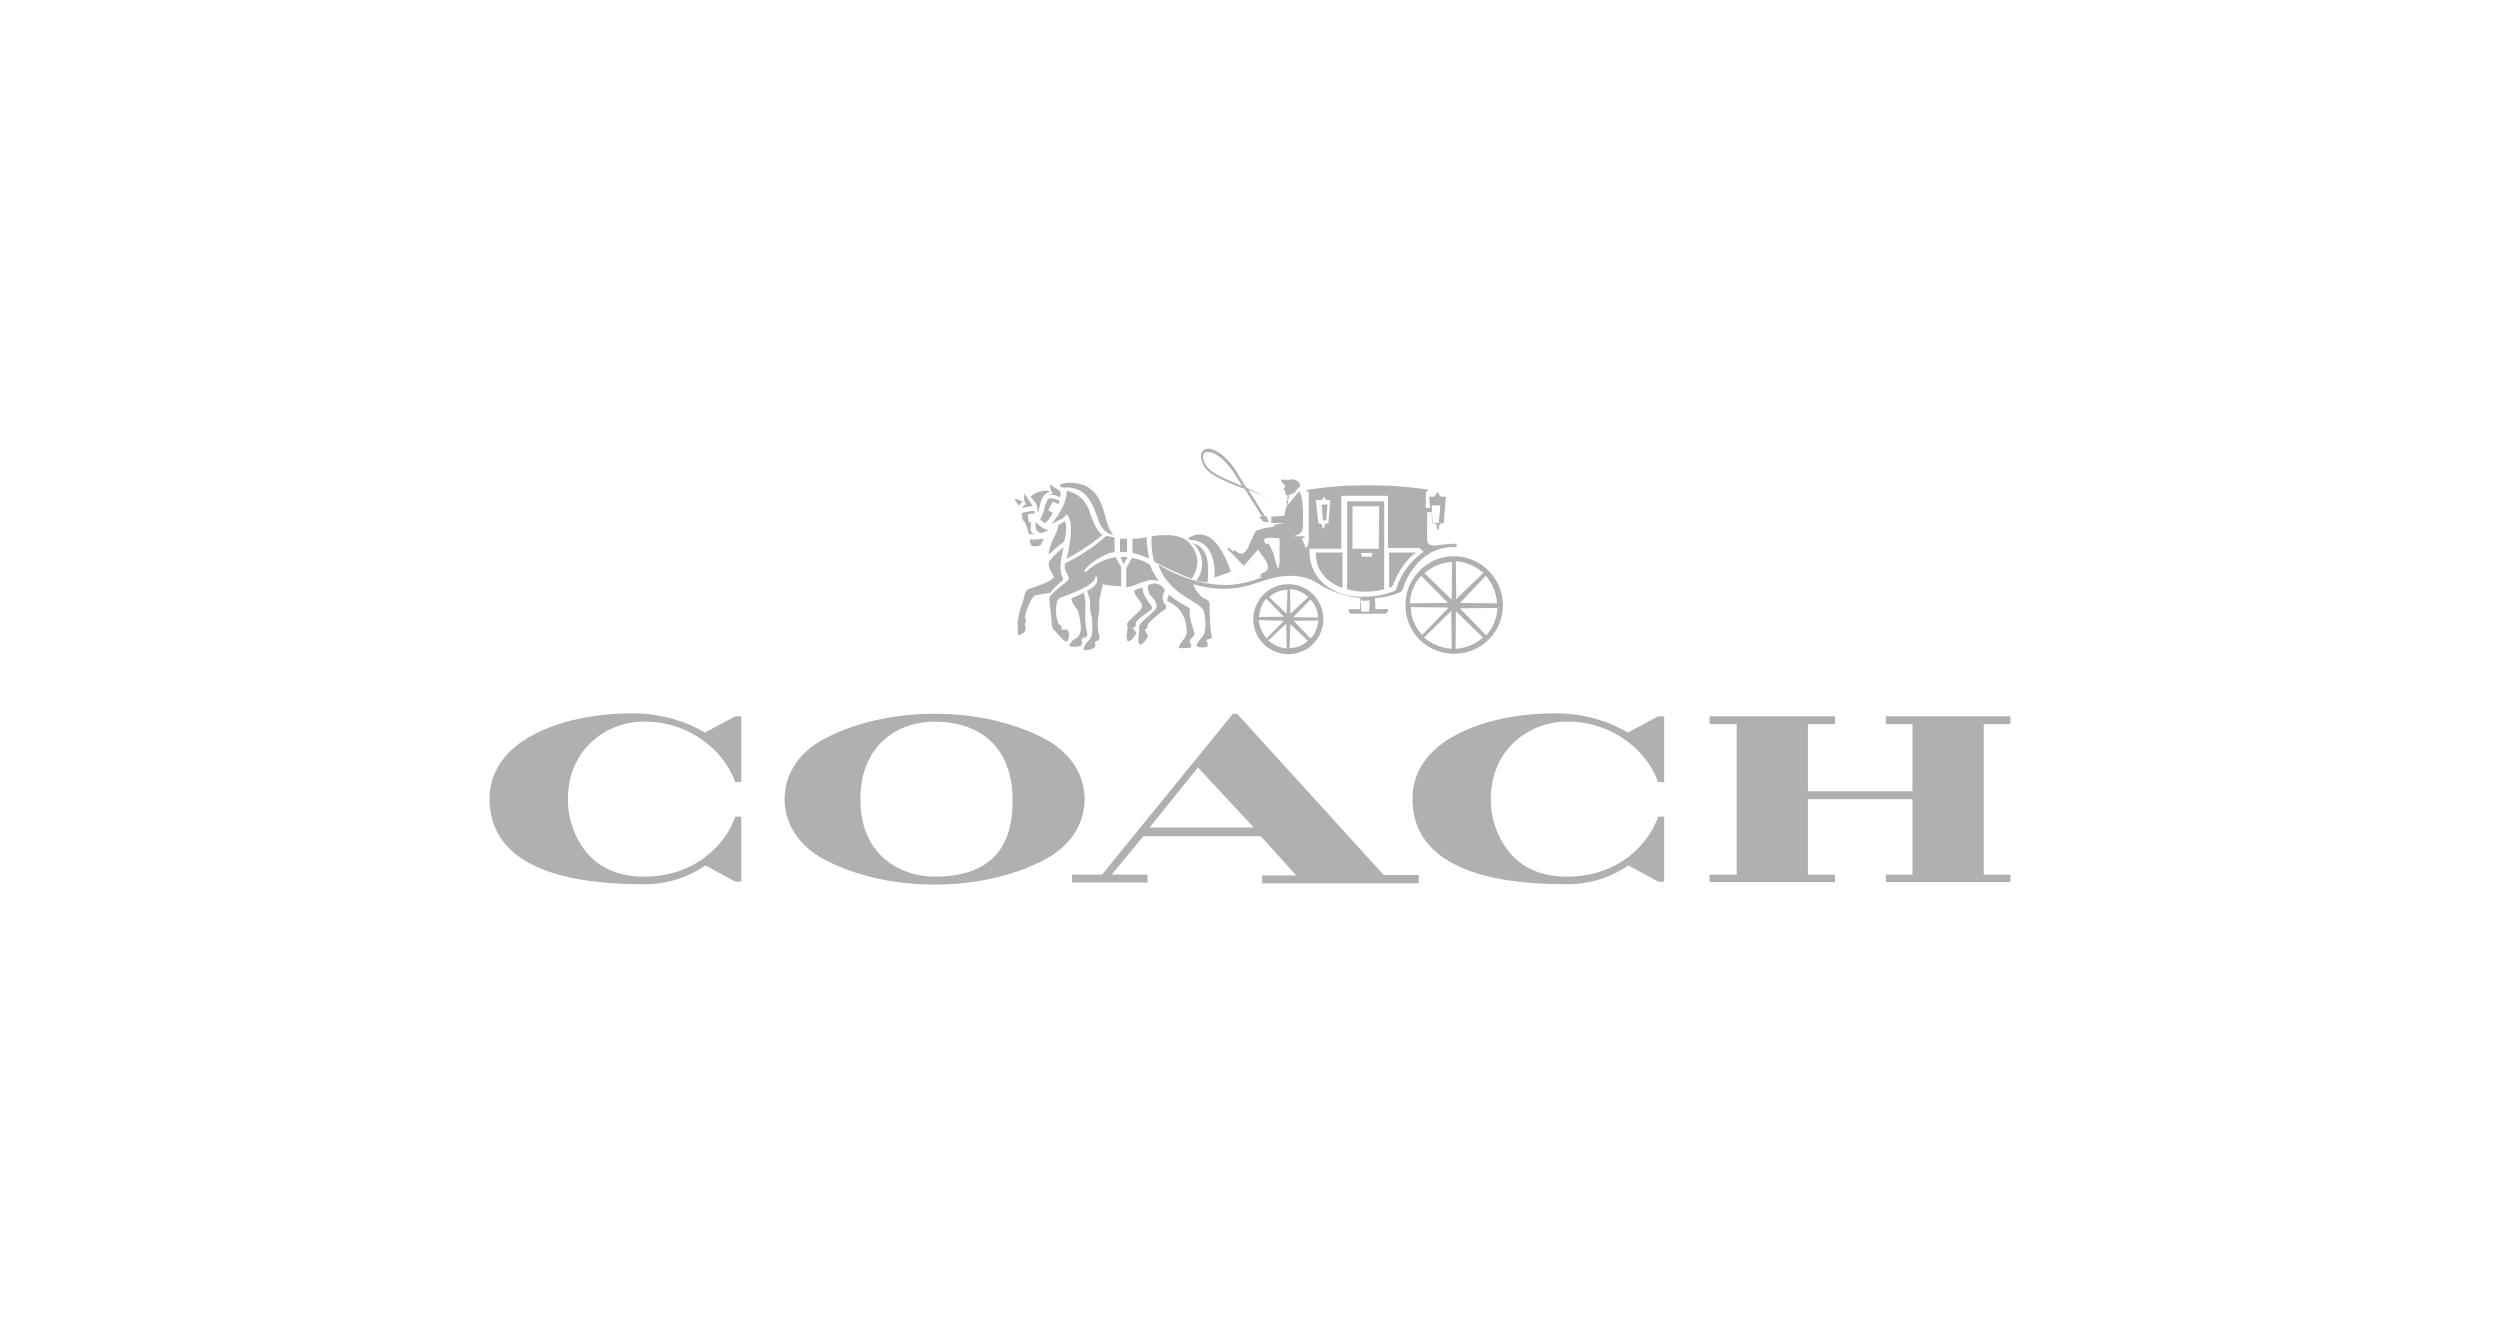 <svg xmlns="http://www.w3.org/2000/svg" id="Coach" viewBox="0 0 600 320"><defs><style>
      .cls-1 {
        fill: #b0b0b0;
      }
    </style></defs><g><path class="cls-1" d="M251.8,177.9c-7.4-4.2-17.1-6.6-27.5-6.6s-20.2,2.4-27.5,6.6c-5.4,3.2-8.5,8.2-8.5,13.9s3.1,10.6,8.5,13.9c7.4,4.2,17.1,6.6,27.5,6.6s20.2-2.4,27.5-6.6c5.4-3.2,8.5-8.2,8.5-13.9S257.2,181.2,251.8,177.9Zm-27.6,32.5c-6.6,0-17.7-3.9-17.7-18.6,0-12.9,8.9-18.6,17.7-18.6,11.9,0,18.8,7,18.8,18.6C243.2,204.2,237,210.4,224.2,210.4Z"></path><polygon class="cls-1" points="482.5 173.8 482.5 171.9 452.6 171.9 452.6 173.8 459 173.8 459 189.9 433.9 189.9 433.9 173.8 440.4 173.8 440.4 172.2 440.4 171.9 410.3 171.9 410.3 173.8 416.8 173.8 416.8 209.9 410.3 209.9 410.3 211.7 440.4 211.7 440.4 209.9 433.9 209.9 433.9 191.8 459 191.8 459 209.9 452.6 209.9 452.6 211.7 482.3 211.7 482.5 211.7 482.5 209.9 476.1 209.9 476.1 173.8 482.5 173.8"></polygon><path class="cls-1" d="M296.9,171.3h-1l-31.4,38.6h-7.2v1.9h18.1v-1.9h-8.6l7.6-9.2h28.2l8.5,9.4h-8.2V212h37.6v-2h-8.4Zm-21,27.3,11.6-14.4,13.4,14.4Z"></path><path class="cls-1" d="M169.2,175.8a47,47,0,0,0-4.5-2.2,36,36,0,0,0-12.7-2.4c-9,0-17.3,1.7-23.5,4.9-7.2,3.6-11,9.1-11,15.6,0,13.5,12.6,20.5,36.6,20.5a25.53,25.53,0,0,0,15.2-4.5l7.2,3.9h1.4V196h-1.4l-.1.1v.1a20.44,20.44,0,0,1-4.5,7.1c-3,3.2-8.5,7.1-17.5,7.1-6,0-10.9-2.2-14.1-6.4a20.27,20.27,0,0,1-4-12.2c0-12.1,9.4-18.6,18.1-18.6a23.57,23.57,0,0,1,15.6,5.5,20.77,20.77,0,0,1,6.4,8.9v.1h1.5V171.9h-1.4Z"></path><path class="cls-1" d="M390.7,175.8a47,47,0,0,0-4.5-2.2,36,36,0,0,0-12.7-2.4c-9,0-17.3,1.7-23.5,4.9-7.2,3.6-11,9.1-11,15.6,0,13.5,12.6,20.5,36.6,20.5a25.53,25.53,0,0,0,15.2-4.5l7.2,3.9h1.4V196H398l-.1.1v.1a20.44,20.44,0,0,1-4.5,7.1c-3,3.2-8.5,7.1-17.5,7.1-6,0-10.9-2.2-14.1-6.4a20.27,20.27,0,0,1-4-12.2c0-12.1,9.4-18.6,18.1-18.6a23.57,23.57,0,0,1,15.6,5.5,20.77,20.77,0,0,1,6.4,8.9v.1h1.5V171.9H398Z"></path><path class="cls-1" d="M322.2,141.1v-8.5h-6.4C315.7,138.5,320.7,140.6,322.2,141.1Z"></path><path class="cls-1" d="M333.3,141.1a3.08,3.08,0,0,0,.9-.4c2.2-5.9,5.5-8,5.7-8.1h-6.5v8.5Z"></path><path class="cls-1" d="M269.7,135.4l.9-1.7a4.84,4.84,0,0,0-1.7,0l.8,1.7"></path><path class="cls-1" d="M275.8,134.1a26.76,26.76,0,0,1-.6-5.2,15.11,15.11,0,0,1-3.4.4v3.4A19,19,0,0,1,275.8,134.1Z"></path><path class="cls-1" d="M270.5,132.5v-3.2h-1.7v3.2h1.7Z"></path><path class="cls-1" d="M286,138.9a8,8,0,0,0,1.4-3.9,7.15,7.15,0,0,0-2.5-5.2c-2.7-2.2-8.5-1.1-8.5-1.1a18.89,18.89,0,0,0,.6,6.1A79.92,79.92,0,0,0,286,138.9Z"></path><path class="cls-1" d="M279.6,141.7a2.82,2.82,0,0,0-4.1-1.2s-.1,2,.9,2.7c.4.4,1.5,1.7,1.1,2.7-.1.5-2.5,2.5-3.1,3.1-1.2,1-1,1.6-1,1.6.2,1.1-.6,3.1.1,4l.1.1c.7,0,1.9-1.7,1.9-2.1,0-.2-.7-1.2-.7-1.4s.2-.1.5-.5c.1-.1.1-.5.1-.6.1-.7,3.4-3.4,4-3.7a.84.84,0,0,0,.2-1.4C278.4,143.6,279.5,141.9,279.6,141.7Z"></path><path class="cls-1" d="M267.7,133.7a13.87,13.87,0,0,0-7,3.5.28.28,0,0,1-.4,0,1.75,1.75,0,0,1,.1-.5c1.2-1.6,4.9-4,7.1-4.2V129c-.9-.1-1.7-.4-2-.4a42.46,42.46,0,0,1-9.9,6.6c-.4,1.9.9,2.7.9,3.6a.76.76,0,0,1-.2.5c-.7.7-4,3.1-4.4,4-.2.6.5,5,.5,6.5a2.18,2.18,0,0,0,.9,1.7c.4.5,2,2.5,2.7,2.5.5-.2,1.2-3.2-.5-2.9-.9.1-.9,0-.7-.5a.62.62,0,0,0-.4-.6c-1.1-.5-1.4-6,0-6.5,4.9-1.9,8.4-3.2,8.6-5.4,1.5,2-2,3.7-2.1,3.7.2.9.9,2.4.7,3.1a13.4,13.4,0,0,0,.2,2.4c.5,1.1.5,5.1,0,5.6-.1.1-.2.5-.4.7a5.23,5.23,0,0,0-1.4,2.2c-.1.6,3,0,2.9-.9,0-.2-.2-.6,0-.9s.4-.1.6-.2a1.16,1.16,0,0,0,.4-1,11,11,0,0,1-.2-5.4,14.55,14.55,0,0,0,.1-3c0-.5.9-4.1.9-4.2a18.86,18.86,0,0,0,4.4.5v-4.6Z"></path><path class="cls-1" d="M278.1,139.5c-1.4-2.2-1.9-3.2-2-3.9a11.28,11.28,0,0,0-4.4-1.7c-.4.6-1.4,2.5-1.4,2.5V141C273,140.6,275.6,138.4,278.1,139.5Z"></path><path class="cls-1" d="M287.1,139.4c1,.2,1.5.2,2.7.4.7-7.1-1.1-8.6-3.6-9.5A6.63,6.63,0,0,1,287.1,139.4Z"></path><path class="cls-1" d="M247.4,126.5a1.24,1.24,0,0,1,.2-1.1h-.7v-.1l-.2-1.9,1.6-.2a1.76,1.76,0,0,0-.1-.6,17.94,17.94,0,0,0-2.9.5c-.2,1.6.5,2.1.5,2.1.6.6,1,2.7,1.1,2.9a4.33,4.33,0,0,0,1.6.1A1.24,1.24,0,0,1,247.4,126.5Z"></path><path class="cls-1" d="M255.6,125.1a11.9,11.9,0,0,0-1.7,1c.4,1-2.2,4.5-2.2,6.9v.1a28.87,28.87,0,0,1,3.7-3.1C255.8,128.6,256.1,126.1,255.6,125.1Z"></path><path class="cls-1" d="M247.1,129.5a1.58,1.58,0,0,0,.1.4c.2.9.2,1.2,1.1,1.2.1,0,1.9.1,1.7-1,0-.1.5-.4.4-.6,0-.4-.1-.2-.1-.2A17.2,17.2,0,0,1,247.1,129.5Z"></path><path class="cls-1" d="M246.2,121c-.6.4-.9.6-.9.9.1,0,.5-.1,1-.2.2,0,.5-.1.7-.1s.6-.1.9-.1c-.7-1.1-2.1-3.1-2.1-3.1v.6A3.2,3.2,0,0,0,246.2,121Z"></path><path class="cls-1" d="M255.2,139c-.6-1.4-1.2-2.7.1-7.7a19.25,19.25,0,0,0-3.5,3.5c-.5,1.5,1,2.9,1.1,3.6.1,1.1-5.9,2.9-6.1,3a1.69,1.69,0,0,0-.9,1.4c0,.5-1.2,3.9-1.2,4.1-.1.4-.5,2.6-.5,2.6.1.7.1,3,.1,3,2.7-.6,1.7-2.7,1.6-2.7s.1-.1.2-.2a1.64,1.64,0,0,0,.1-1c-.4-.5-.2-.7-.2-.7.5-2,1.6-4.6,2.4-5,.1-.1,2.9-.5,3.7-.6C252.4,141.5,255.3,139.1,255.2,139Z"></path><path class="cls-1" d="M276.1,145c-.6-.6-2-2.6-1.9-4a12.37,12.37,0,0,0-2,.7c.1,1.7,1.9,2.5,1.9,3.9,0,.7-2,2.2-2.6,2.9-1.2,1-1,1.6-1,1.6.4.9-.5,2.6.1,3.7,0,.1.1.1.2.1.7,0,1.9-1.6,1.9-2.1,0-.1-1.2-1.2-.7-1.2.7-.1.6-.5.6-1,0-1,3.9-3.2,3.9-3.5A2.3,2.3,0,0,0,276.1,145Z"></path><path class="cls-1" d="M257.1,143.6c.2,1.4,1.4,2.5,1.6,3a23.78,23.78,0,0,1,.7,3.7c.1,1.5-.6,2.9-1.4,3a4.16,4.16,0,0,0-1.4,1.6c.4.6,2.6.2,2.6.2.4-.1.5-1,.5-1-.4-1,.5-1.1.6-1.1.9,0,.6-1.2.6-1.2a18.94,18.94,0,0,1-.4-5.7,12.31,12.31,0,0,0-.4-3.9A17.6,17.6,0,0,1,257.1,143.6Z"></path><path class="cls-1" d="M285.1,129.2c.1.1.5.4.5.4,6.6.1,5.9,8.5,5.9,9l3.9-1.4C291.6,126.1,287,128,285.1,129.2Z"></path><path class="cls-1" d="M286.6,151.7c-.1-.5-1.4-3.5-1-5.7a14.43,14.43,0,0,1-1.9-1.1,15.11,15.11,0,0,1-3.1-2.2,2.53,2.53,0,0,0-.4,1.6c3,1.2,4.7,4,4.6,7.6,0,.7-1.2,2.2-1.2,2.2a3.1,3.1,0,0,0-.7,1.4,9.91,9.91,0,0,0,2.9-.1,1.38,1.38,0,0,0,0-.9.72.72,0,0,1,.1-1.2C286.4,152.8,286.8,152.3,286.6,151.7Z"></path><path class="cls-1" d="M254.3,119.4a1.73,1.73,0,0,0,.1-1.6,14.26,14.26,0,0,1-2.4-1.6,4.19,4.19,0,0,0,.2,1.4,1,1,0,0,0,.6.7s-.7.4-1,.6A2.85,2.85,0,0,1,254.3,119.4Z"></path><path class="cls-1" d="M250.8,125.6a9.7,9.7,0,0,0,1.9-2.5l-1.1-.6v-.1c.6-1.2,1.1-2,1.1-2h.1l1.2.6c.2-.5.2-.5.4-.7a4.57,4.57,0,0,0-2.7-.7,5.6,5.6,0,0,0-1,2.4,11,11,0,0,1-1.1,2.7Z"></path><path class="cls-1" d="M248.7,125.4c-.1-.1-.2.2-.2.5s.1.2.1.4a1.37,1.37,0,0,0,.4,1.2,1.6,1.6,0,0,0,1.1.4,1.35,1.35,0,0,0,.9-.5c.1-.1.2.1.4,0s.1-.2,0-.2A6.41,6.41,0,0,1,248.7,125.4Z"></path><path class="cls-1" d="M263.5,124.4c.2.9,1.1,3.5,3.5,3.9l.1-.2c-2.6-2.2-1.2-11.5-9.4-12.2-2.6-.2-3.4.5-3.4.6s.4.5.7.5C260.7,116.6,262,120.5,263.5,124.4Z"></path><path class="cls-1" d="M261.2,122a7.1,7.1,0,0,0-5.2-4.2c.2,3.7-3.9,8.1-3.5,7.9a26.7,26.7,0,0,1,2.4-1.2,5.49,5.49,0,0,0,1.1-1.1c2.2,2.2.2,9.7,0,10.7a51.88,51.88,0,0,0,8.6-5.7C262.9,127.3,261.9,123.8,261.2,122Z"></path><path class="cls-1" d="M244.6,121.4c.1-.2.6-.9.9-1a6.79,6.79,0,0,0-2-.7A9.83,9.83,0,0,0,244.6,121.4Z"></path><path class="cls-1" d="M332.2,120.3h-8.9v21.1a15.32,15.32,0,0,0,4.5.6,15.69,15.69,0,0,0,4.4-.6Zm-2.9,12.8c0,.4-.1.5-.1.5h-2.4a1.21,1.21,0,0,1-.1-.5v-.4h2.7l-.1.4Zm1.6-1.4h-6.3V121.5H331l-.1,10.2Z"></path><polygon class="cls-1" points="318.3 124.9 318.6 121.1 317.2 121.1 317.5 124.9 318.3 124.9"></polygon><path class="cls-1" d="M308.7,121.6l-.5,2.2-3.1.2v1.5H308v.1a11.53,11.53,0,0,0-2.2.4v.4c-.9.1-4.2.6-4.5,1.2s-1.6,3.2-1.7,3.7a3.91,3.91,0,0,1-1.2,1.5,1.66,1.66,0,0,1-1.6-.4c-.1-.1-.5-.5-.6-.4a.52.52,0,0,0-.2.4c-.4-.2-.6-.6-1-.9a1,1,0,0,0-.4.1.14.14,0,0,0,0,.2l2.1,2.1c1.7,1.9,3.9,4.1,6.2,4.6a23.55,23.55,0,0,1-8.9,1.9c-5.4-.1-10.4-1.6-16-4.9,2.6,7.6,10,8.6,10.9,11.2a11.68,11.68,0,0,1,.2,5.2c-.1.6-2.2,2.6-1.9,3.2a3.11,3.11,0,0,0,2,.2.75.75,0,0,0,.5-.1,1.34,1.34,0,0,0,.1-.9c0-.1-.2-.2-.2-.2-.2-.4.2-.7.5-.7.5,0,.9-.5.7-.9-.4-1-.5-6.7-.5-6.7.1-.7,0-1.6-.7-1.9-1.7-.5-3.1-3-3.2-3.7a25.37,25.37,0,0,0,7.6,1.1c6.5,0,9.9-3.1,15.7-3.1,4.6,0,6.7,2,7.9,2.6a22.81,22.81,0,0,0,8.9,2.7l-.1,2.5c0,.1,0,.2-.1.2h-2.6v.6l.4.5h8.5c.1,0,.4-.5.4-.5a.35.35,0,0,0,.1-.2v-.4h-2.9c-.1,0-.1-.1-.1-.2l-.1-2.5a15.44,15.44,0,0,0,6.5-1.6,16.2,16.2,0,0,1,2.9-5.7,11.55,11.55,0,0,1,10-4.9s.2,0,.2-.4-.2-.4-.2-.4a37.25,37.25,0,0,0-4.7.4h-1.1a1.45,1.45,0,0,1-1.1-1.5v-6.5h1.1l.1,2.7h.4a.72.72,0,0,1,.7.6l.1.9h.4l.1-.9a.72.72,0,0,1,.7-.6h.4l.5-6.4h-1a.59.59,0,0,1-.6-.6.39.39,0,0,0-.4-.4c-.2,0-.4.4-.4.4a.59.59,0,0,1-.6.6h-1l.2,2.7h-1v-4h.4a.35.35,0,0,0,.1-.2v-.2a90.13,90.13,0,0,0-14.6-1,83,83,0,0,0-14.5,1.1v.2a.35.35,0,0,0,.1.2h.4v11.1a5.11,5.11,0,0,1-.4,2.2c-.1.1-.1.1-.2.1s-.2-.1-.2-.2c-.2-.5-.9-2-.9-2.1h.6a.25.25,0,0,0,0-.4h-2.7c2.1-.4,2.4-1.5,2.4-2.5.1-4.5-.1-5.7-.4-7.1a5.19,5.19,0,0,0-.5-1.2l-2.5,3Zm37-.3-.4,4.2h-1.5l-.2-4.2Zm-42.6,16.2c-.1.1-.6.2-.6.4a.6.6,0,0,0,.1.4c-1.4-.2-2.7-1.2-4.1-2.5.1-.1,3.2-3.6,3.4-3.9.4.6,1.5,2,1.7,2.4C305,136.5,304,137.1,303.1,137.5Zm3.6-1h0c-.2-.6-1-3.2-1.1-3.7a13.32,13.32,0,0,0-1.2-2.4,1.47,1.47,0,0,0-.4.2s-.9-.6-.5-1.2,3.1-.2,3.6-.2v5.1A4.57,4.57,0,0,1,306.7,136.5ZM317.1,120a.49.49,0,0,0,.5-.5.2.2,0,1,1,.4,0,.53.53,0,0,0,.6.5h.7l-.5,5.6h-.2a.72.72,0,0,0-.7.6l-.1.6h-.4l-.1-.6a.72.72,0,0,0-.7-.6h-.2l-.6-5.6Zm11.5,26.6c0,.1,0,.2-.1.2h-1.7c-.1,0-.1-.1-.1-.2l-.1-2.5a7.38,7.38,0,0,0,2.1,0Zm6.4-4.9a18.57,18.57,0,0,1-7.4,1.5,16.89,16.89,0,0,1-5.6-.7c-1.6-.5-7.7-3-7.7-10.1v-.7h7.6V119h11.2v12.5h7.5l1.1.9A17,17,0,0,0,335,141.7Z"></path><path class="cls-1" d="M304.7,120.4c-1-1.2-3-2.2-5.6-3.4l-2-3.2v-.1c-3.5-5.6-6.4-6-7.1-6h-.1a1.72,1.72,0,0,0-1.5.9c-.4.9-.1,2.1.7,3.5,1.4,2,4.9,3.4,8.2,4.7a12.13,12.13,0,0,0,1.4.5l4.2,6.7h-.1c-.2,0-.7,0-.6.2.1.4.5,0,.6.5.2.7,1.7.6,1.7.6l-.5-1.4h-.4l-4-6.4c2.1.9,4,1.6,4.9,2.7l.1.1c.1,0,.1,0,.1-.1C304.8,120.5,304.8,120.5,304.7,120.4Zm-7.2-4c-3.2-1.4-6.6-2.7-7.9-4.5-.7-1.1-1.1-2.2-.7-2.9.1-.4.5-.5,1-.5h.1c1.4,0,4,1.5,6.6,5.7l1.6,2.5C298,116.5,297.7,116.5,297.5,116.4Z"></path><path class="cls-1" d="M251.7,117.8a5.86,5.86,0,0,0-4.4,1.4,12.76,12.76,0,0,1,1.2,1.5,3.73,3.73,0,0,1,.5,2.4c.6-.9.4-2.4,1.4-4a2.63,2.63,0,0,1,1.4-1C251.7,117.9,251.7,117.9,251.7,117.8Z"></path><path class="cls-1" d="M309,121.3l.2-1.6.2-.2-.1-.7,1.7-.7c-.1-.2-.1-.2.1-.5l.9-.9c.2-1.1-1.4-1.9-2.4-1.6a9.63,9.63,0,0,1-1.7,0h-.4l-.1.2a7.74,7.74,0,0,0,1,1.2c.2.2-.6,1-.2,1.1,0,0,.2,0,.2.1v.4l.1.1c0,.1,0,.5.1.6a2.54,2.54,0,0,0,.7.2v.1l-.2.1c-.1,0-.4.2-.1.4l.2.2a.76.76,0,0,0-.4.7,2.68,2.68,0,0,0,.2,1.1Z"></path><path class="cls-1" d="M309.2,140.2a8.4,8.4,0,1,0,8.4,8.4A8.39,8.39,0,0,0,309.2,140.2Zm.6,7-.1.1-.1-5.9a7,7,0,0,1,4.4,1.9Zm-.1,2.6h0l4.2,4a6.37,6.37,0,0,1-4.4,1.7Zm6.6-1.6-5.9-.1,4.1-4.2A6,6,0,0,1,316.3,148.2Zm-1.8,5h0l-4-4.2,5.9-.1a8.1,8.1,0,0,1-1.2,3.6Zm-6.4-5.2h0l-5.9.1a6.44,6.44,0,0,1,.5-2.4,5.93,5.93,0,0,1,1.2-2l3.9,4Zm.6,1.7h0l.1,5.9a7,7,0,0,1-4.4-1.9Zm.1-2.4h0l-4.2-4a6.37,6.37,0,0,1,4.4-1.7Zm-.7,1.7h0l-4.1,4.2a7.66,7.66,0,0,1-1.9-4.4Z"></path><path class="cls-1" d="M348.9,133.5h0a11.2,11.2,0,0,0-8.2,3.5,11.5,11.5,0,0,0-3.4,8.2,11.67,11.67,0,0,0,3.2,8.1l.4.4.1.1a11.8,11.8,0,0,0,8,3.1,11.65,11.65,0,0,0,11.7-11.7A11.8,11.8,0,0,0,348.9,133.5Zm7.1,4-6.4,6.2-.1.1v-.1l-.1-9a11,11,0,0,1,6.6,2.8Zm-6.6,9.3s0-.1.1,0l6.4,6.2a10.79,10.79,0,0,1-6.6,2.7C349.4,155.7,349.4,146.8,349.4,146.8Zm1-2.1h0l6.2-6.5a11,11,0,0,1,2.7,6.6Zm0,1.3h0l9-.1a10.79,10.79,0,0,1-2.7,6.6Zm-2-2.3s0,.2-.1.1l-6.4-6.2a10.24,10.24,0,0,1,6.6-2.7Zm-.2,3h0a.1.1,0,0,1,.1.1l.1,8.9a11,11,0,0,1-6.6-2.7Zm-.9-2.2.1.1c.1.1-.1.1-.1.1l-8.9.1a9.83,9.83,0,0,1,2.7-6.6Zm-8.8,1.2,8.9.1c.1,0,.1,0,.1.1v.1l-6.2,6.4a10.29,10.29,0,0,1-2.7-6.5l-.1-.2Z"></path></g></svg>